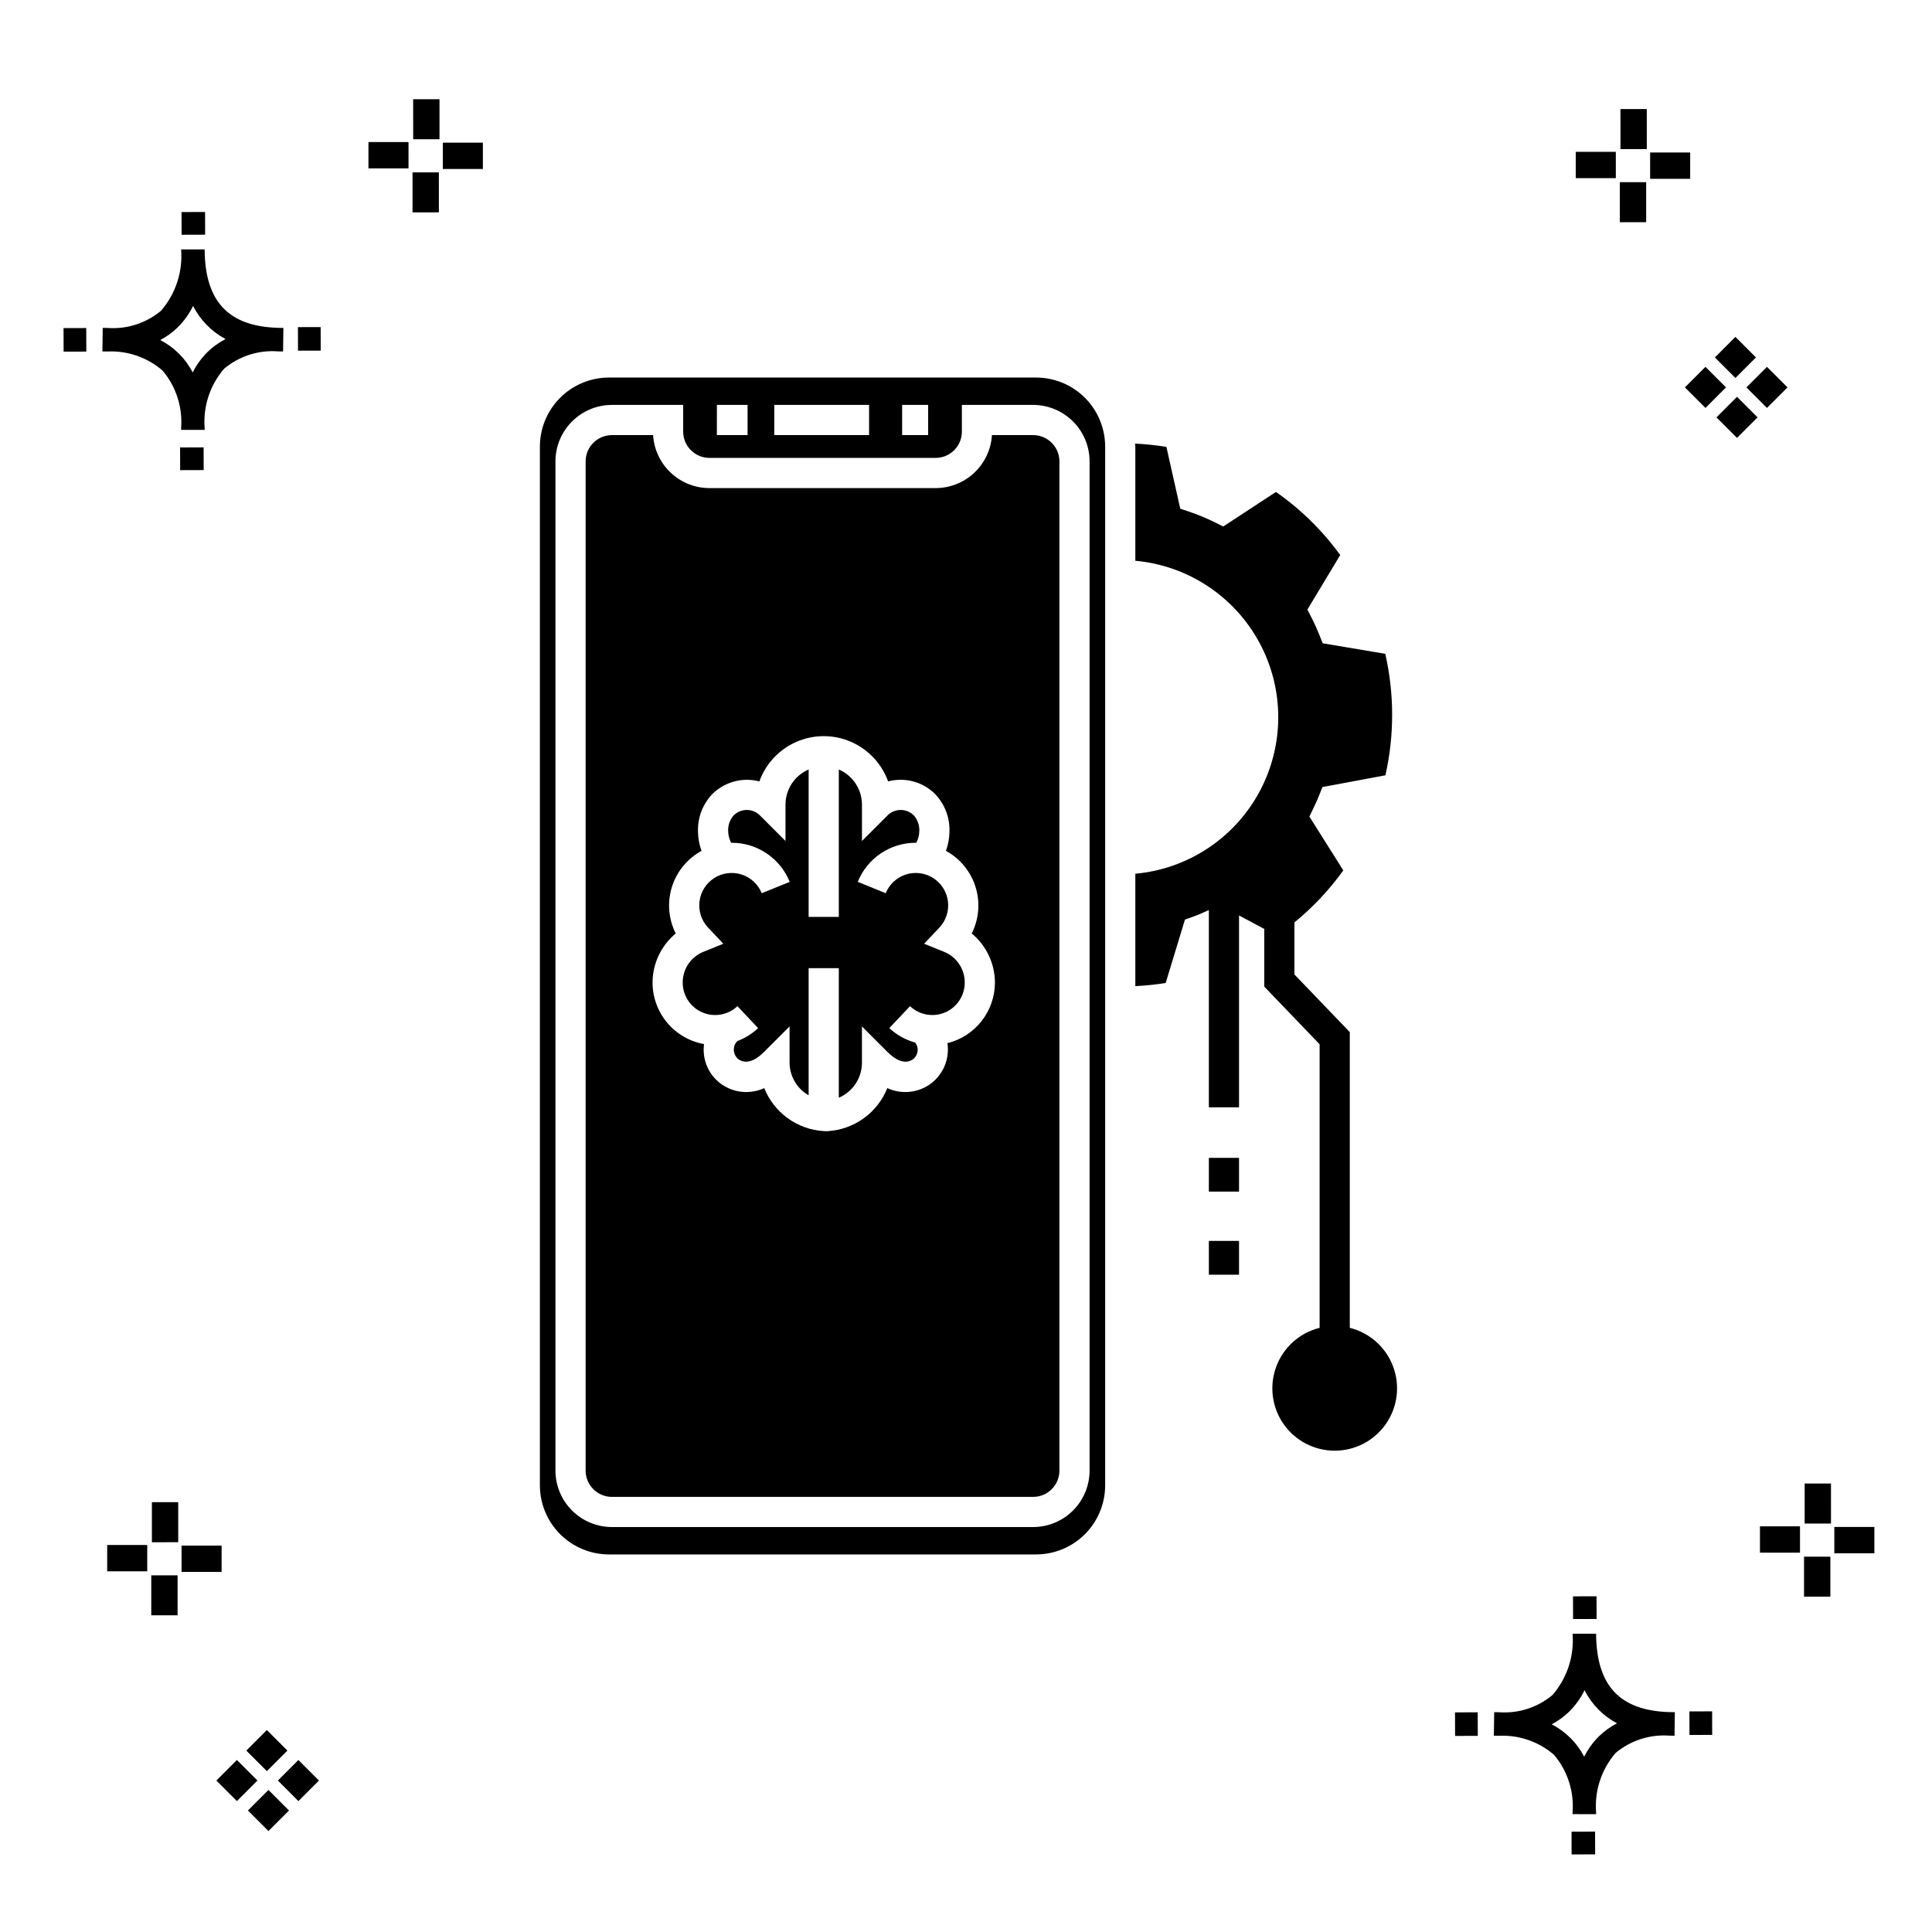<?xml version="1.0" encoding="UTF-8"?>
<!-- Uploaded to: SVG Repo, www.svgrepo.com, Generator: SVG Repo Mixer Tools -->
<svg fill="#000000" width="800px" height="800px" version="1.1" viewBox="144 144 512 512" xmlns="http://www.w3.org/2000/svg">
 <g>
  <path d="m197.96 262.56 0.02 6.016-6.238 0.02-0.02-6.016zm19.738-31.68c0.434 0.023 0.93 0.008 1.402 0.02l-0.082 6.238c-0.449 0.008-0.93-0.004-1.387-0.02v-0.004c-5.172-0.379-10.285 1.277-14.254 4.617-3.746 4.352-5.598 10.023-5.141 15.75v0.449l-6.238-0.016v-0.445c0.434-5.535-1.328-11.02-4.914-15.262-4.047-3.504-9.285-5.316-14.633-5.055h-0.004c-0.434 0-0.867-0.008-1.312-0.02l0.09-6.238c0.441 0 0.879 0.008 1.309 0.02h-0.004c5.129 0.375 10.203-1.266 14.148-4.566 3.879-4.484 5.797-10.34 5.32-16.254l6.238 0.008c0.074 13.766 6.266 20.395 19.461 20.777zm-13.922 2.969h-0.004c-3.703-1.969-6.707-5.031-8.602-8.773-1.043 2.148-2.453 4.098-4.164 5.762-1.352 1.301-2.879 2.406-4.539 3.277 3.691 1.902 6.699 4.902 8.609 8.586 1.004-2.019 2.336-3.856 3.945-5.438 1.41-1.363 3.008-2.516 4.75-3.414zm-42.938-2.898 0.02 6.238 6.016-0.016-0.02-6.238zm68.137-0.273-6.019 0.016 0.02 6.238 6.019-0.016zm-30.609-24.484-0.02-6.016-6.238 0.02 0.02 6.016zm405.96 42.965 5.445 5.445-5.445 5.445-5.445-5.445zm7.941-7.941 5.445 5.445-5.445 5.445-5.445-5.445zm-16.301 0 5.445 5.445-5.445 5.445-5.445-5.445zm7.941-7.941 5.445 5.445-5.441 5.449-5.445-5.445zm-11.992-41.891h-10.613v-6.977h10.613zm-19.707-0.168h-10.613v-6.977h10.613zm8.043 11.668h-6.977v-10.602h6.977zm0.168-19.375h-6.977l-0.004-10.613h6.977zm-308.45 5.273h-10.617v-6.977h10.617zm-19.707-0.168h-10.617v-6.977h10.613zm8.043 11.664h-6.977l-0.004-10.598h6.977zm0.168-19.375h-6.977l-0.004-10.613h6.977zm300 448.52 0.02 6.016 6.238-0.02-0.02-6.016zm25.977-31.699c0.438 0.023 0.93 0.008 1.402 0.02l-0.082 6.238c-0.449 0.008-0.93-0.004-1.387-0.02-5.172-0.379-10.289 1.277-14.254 4.617-3.75 4.352-5.602 10.023-5.144 15.75v0.449l-6.238-0.016v-0.445c0.438-5.539-1.328-11.023-4.91-15.266-4.047-3.504-9.289-5.312-14.633-5.051h-0.004c-0.434 0-0.867-0.008-1.312-0.02l0.09-6.238c0.441 0 0.879 0.008 1.309 0.02h-0.004c5.129 0.371 10.203-1.266 14.145-4.566 3.879-4.484 5.797-10.34 5.32-16.254l6.238 0.008c0.074 13.762 6.266 20.395 19.461 20.773zm-13.922 2.969-0.004 0.004c-3.703-1.969-6.707-5.031-8.602-8.773-1.043 2.148-2.453 4.098-4.168 5.762-1.352 1.301-2.879 2.406-4.539 3.277 3.691 1.902 6.699 4.898 8.609 8.586 1.004-2.019 2.34-3.859 3.945-5.438 1.41-1.363 3.012-2.516 4.754-3.414zm-42.938-2.898 0.02 6.238 6.016-0.016-0.02-6.238zm68.137-0.273-6.019 0.016 0.02 6.238 6.019-0.016zm-30.609-24.48-0.02-6.016-6.238 0.02 0.02 6.016zm73.609-17.414-10.613 0.004v-6.977h10.613zm-19.707-0.164h-10.613v-6.977h10.613zm8.043 11.664h-6.977v-10.598h6.977zm0.168-19.375h-6.977l-0.004-10.613h6.977zm-414.09 70.602 5.445 5.445-5.445 5.445-5.445-5.445zm7.941-7.941 5.445 5.445-5.445 5.445-5.445-5.445zm-16.301 0 5.445 5.445-5.445 5.445-5.445-5.445zm7.941-7.941 5.445 5.445-5.445 5.445-5.445-5.445zm-11.996-41.895h-10.613v-6.973h10.613zm-19.707-0.164h-10.613v-6.977h10.613zm8.043 11.664h-6.977v-10.598h6.977zm0.168-19.375-6.977 0.004v-10.617h6.977z"/>
  <path d="m464.36 472.86h7.996v8.949h-7.996zm0-13.066h7.996v-8.949h-7.996zm37.348 36.102v-78.375l-14.676-15.285 0.004-13.789c4.906-4.004 9.262-8.637 12.953-13.785l-8.988-14.27 0.977-2.008c0.602-1.227 1.16-2.484 1.668-3.758l0.816-2.047 16.684-3.117v0.004c2.394-10.598 2.383-21.602-0.035-32.199l-16.586-2.789-0.832-2.094c-0.66-1.664-1.395-3.281-2.207-4.859l-1.012-1.977 8.699-14.465v0.008c-4.707-6.484-10.461-12.137-17.031-16.719l-13.965 9.152-2.055-1.023c-2.328-1.152-4.734-2.148-7.199-2.977l-2.137-0.711-3.68-16.383c-2.75-0.449-5.523-0.738-8.309-0.871 0.008 0.27 0.078 0.523 0.078 0.793v30.258c13.926 1.266 26.285 9.434 32.91 21.75 6.621 12.312 6.621 27.129 0 39.445-6.625 12.316-18.984 20.484-32.91 21.746v29.785c2.695-0.129 5.379-0.406 8.039-0.836l5.109-16.789 1.895-0.68c1.52-0.543 2.984-1.188 4.441-1.852v52.27h7.996v-50.844l6.68 3.57v15.281l14.676 15.285v75.152c-5.266 1.312-9.547 5.125-11.465 10.203-1.914 5.074-1.215 10.77 1.871 15.23 3.086 4.461 8.168 7.125 13.594 7.125s10.504-2.664 13.59-7.125c3.086-4.461 3.785-10.156 1.871-15.23-1.914-5.078-6.199-8.891-11.465-10.203zm-76.953-229.62v267.45c0 3.844-3.113 6.961-6.957 6.965h-111.64c-3.844-0.004-6.957-3.121-6.961-6.965v-267.45c0.004-3.844 3.117-6.961 6.961-6.969h10.922c0.234 3.801 1.91 7.367 4.684 9.977 2.773 2.609 6.438 4.062 10.242 4.066h59.941c3.809-0.004 7.473-1.457 10.246-4.066 2.769-2.609 4.445-6.176 4.684-9.977h10.922c3.844 0.008 6.957 3.125 6.957 6.969zm-17.09 138.13c-0.016-5.039-2.266-9.812-6.148-13.027 1.926-3.82 2.289-8.242 1.012-12.328-1.273-4.086-4.09-7.516-7.848-9.566 0.602-1.641 0.918-3.371 0.938-5.117 0.117-3.66-1.23-7.215-3.742-9.879-3.262-3.293-8.039-4.59-12.52-3.406-1.695-4.711-5.262-8.512-9.859-10.5-4.594-1.992-9.809-1.992-14.402 0-4.594 1.988-8.164 5.789-9.855 10.5-4.484-1.172-9.25 0.125-12.523 3.406-2.508 2.664-3.856 6.219-3.742 9.879 0.02 1.746 0.34 3.477 0.941 5.117-3.758 2.051-6.574 5.481-7.852 9.566-1.273 4.086-0.914 8.508 1.012 12.328-3.879 3.215-6.133 7.988-6.144 13.027 0.008 3.883 1.379 7.641 3.871 10.617 2.496 2.977 5.953 4.984 9.777 5.672-0.535 3.965 1.086 7.914 4.25 10.359 3.356 2.57 7.863 3.074 11.703 1.305 1.277 3.195 3.438 5.969 6.227 7.984 2.793 2.019 6.098 3.203 9.535 3.414l1.086 0.031v-0.031c3.438-0.211 6.746-1.395 9.535-3.414 2.793-2.016 4.953-4.789 6.231-7.984 3.836 1.77 8.344 1.266 11.695-1.305 3.223-2.512 4.844-6.562 4.234-10.602 3.586-0.891 6.773-2.953 9.055-5.859s3.523-6.492 3.535-10.188zm-13.332-8.105-5.43-2.203 4.027-4.258-0.004 0.004c1.762-1.859 2.602-4.406 2.293-6.945-0.309-2.539-1.73-4.812-3.883-6.195-2.156-1.383-4.812-1.734-7.25-0.961-2.438 0.777-4.406 2.598-5.363 4.969l-7.41-3.016-0.004 0.004c1.238-3.066 3.363-5.691 6.106-7.535 2.742-1.848 5.973-2.828 9.277-2.82l0.129 0.012c0.504-0.941 0.777-1.988 0.801-3.059 0.086-1.512-0.414-3-1.398-4.156-1.898-1.949-5.016-1.996-6.969-0.098l-6.824 6.832v-9.66h-0.004c-0.008-4.043-2.418-7.695-6.133-9.293v39.062h-7.996v-39.062c-3.715 1.598-6.125 5.25-6.133 9.293v9.66l-6.824-6.832v-0.004c-1.953-1.895-5.074-1.848-6.969 0.102-0.984 1.156-1.484 2.644-1.398 4.156 0.02 1.07 0.297 2.117 0.801 3.059l0.129-0.012c3.305-0.008 6.535 0.973 9.277 2.82 2.742 1.848 4.867 4.477 6.098 7.543l-7.41 3v-0.004c-0.961-2.367-2.93-4.188-5.367-4.961-2.438-0.773-5.094-0.418-7.246 0.965-2.152 1.383-3.574 3.656-3.883 6.195-0.305 2.539 0.535 5.082 2.293 6.941l4.027 4.258-5.43 2.203-0.004-0.004c-3.25 1.379-5.352 4.574-5.332 8.105 0 3.434 2.047 6.535 5.199 7.891s6.809 0.707 9.301-1.648l5.488 5.809h0.004c-1.594 1.5-3.469 2.668-5.516 3.441-0.652 0.641-0.992 1.539-0.922 2.453 0.051 0.887 0.461 1.715 1.129 2.297 2.496 1.859 5.344-0.336 6.809-1.812l6.824-6.816 0.004 9.645c0.035 3.562 1.957 6.836 5.051 8.605v-33.695h7.996v34.34-0.004c3.707-1.578 6.121-5.215 6.133-9.246v-9.645l6.824 6.816c1.473 1.477 4.328 3.672 6.805 1.812h0.004c0.672-0.578 1.082-1.406 1.137-2.297 0.039-0.742-0.199-1.477-0.664-2.062-2.562-0.703-4.918-2.019-6.859-3.832l5.496-5.809c2.492 2.356 6.152 3.004 9.301 1.648 3.152-1.355 5.195-4.457 5.199-7.891 0.02-3.531-2.086-6.727-5.336-8.105zm42.547-133.95v275.29c-0.008 4.852-1.938 9.504-5.367 12.934-3.43 3.43-8.082 5.359-12.934 5.367h-113.2c-4.852-0.008-9.504-1.938-12.934-5.367-3.434-3.43-5.363-8.082-5.367-12.934v-275.29c0.004-4.852 1.934-9.504 5.367-12.934 3.43-3.43 8.082-5.359 12.934-5.363h113.2c4.852 0.004 9.504 1.934 12.934 5.363 3.43 3.43 5.359 8.082 5.367 12.934zm-53.809-3.047h6.898v-7.996h-6.898zm-33.879 0h25.125v-7.996h-25.121zm-15.215 0h8.137v-7.996h-8.133zm98.77 6.965 0.004 0.004c-0.004-3.969-1.578-7.769-4.383-10.574-2.805-2.805-6.606-4.383-10.57-4.391h-18.891v7.082c-0.004 3.844-3.117 6.957-6.961 6.961h-59.941c-3.84-0.008-6.953-3.117-6.957-6.961v-7.082h-18.891c-3.965 0.008-7.769 1.586-10.57 4.391-2.805 2.805-4.383 6.606-4.387 10.574v267.45c0.004 3.965 1.582 7.766 4.387 10.57 2.801 2.809 6.606 4.387 10.57 4.391h111.64c3.965-0.004 7.766-1.582 10.57-4.391 2.805-2.805 4.379-6.606 4.383-10.57z"/>
 </g>
</svg>